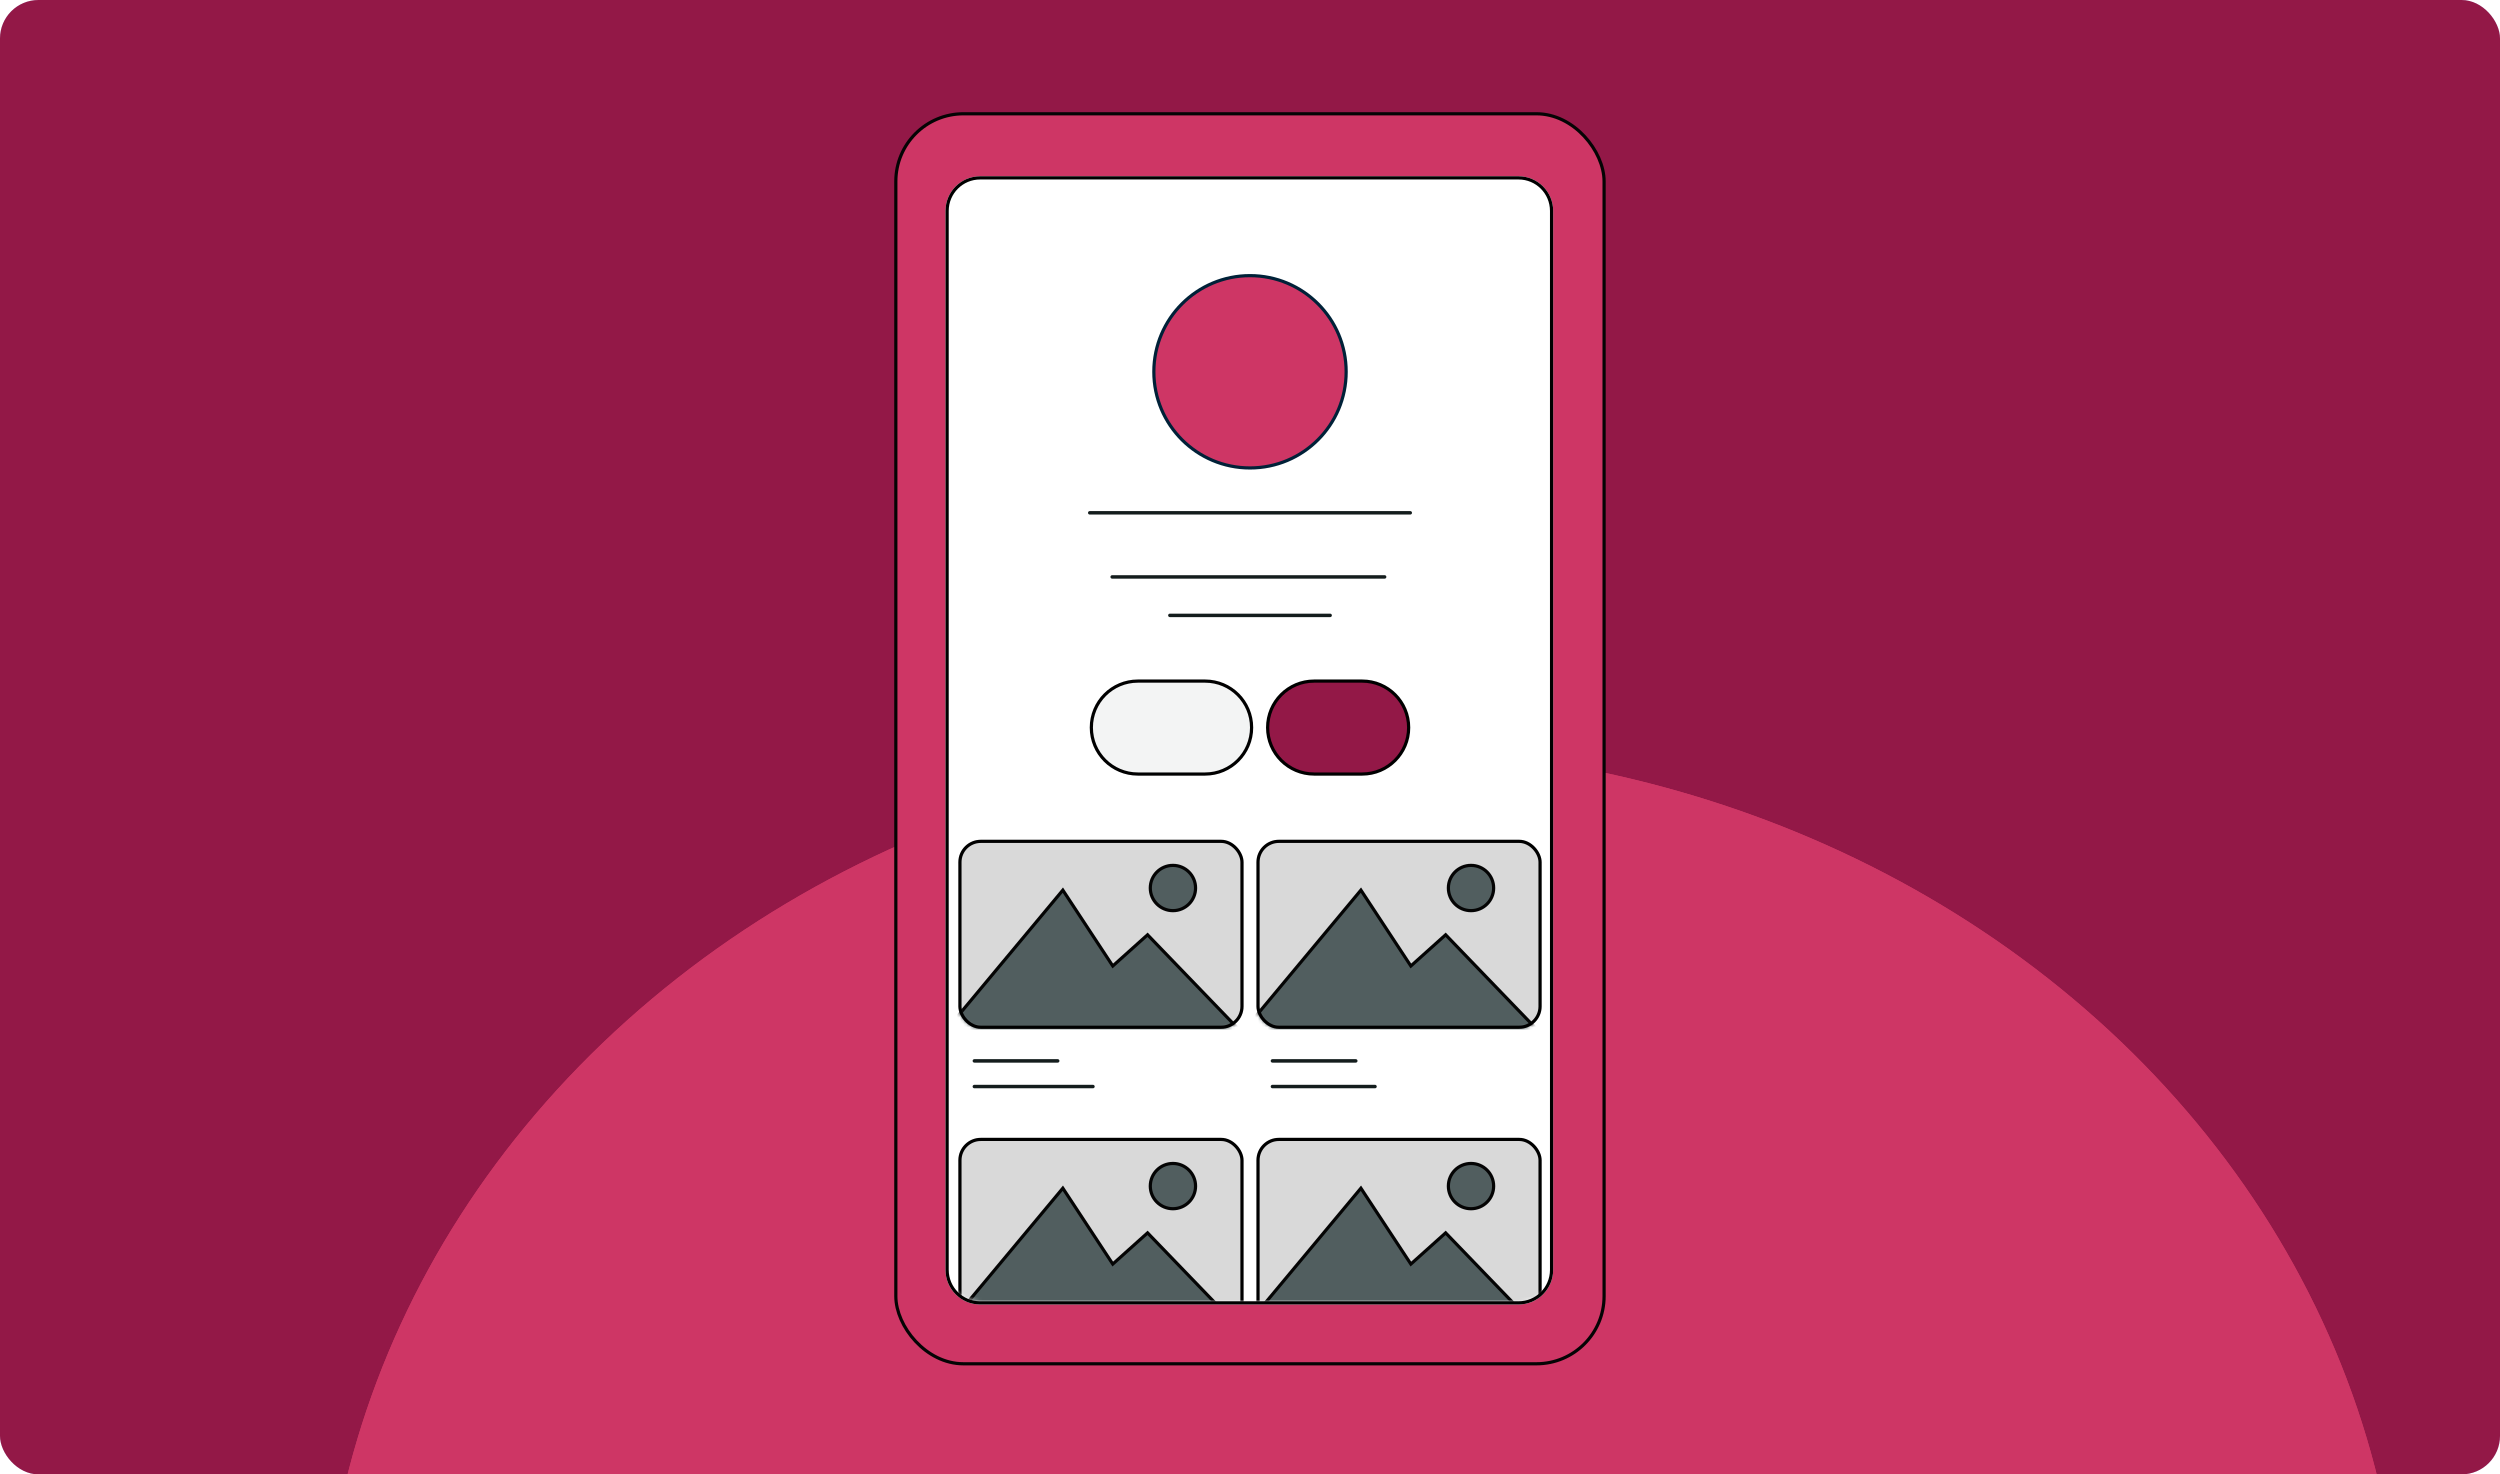 <svg xmlns="http://www.w3.org/2000/svg" width="780" height="460" viewBox="0 0 780 460" fill="none"><g clip-path="url(#clip0_53_9159)"><rect width="780" height="460" rx="12" fill="#D8D7F9"></rect><g clip-path="url(#clip1_53_9159)"><path d="M780 -277H0V693.472H780V-277Z" fill="#931847"></path><g filter="url(#filter0_f_53_9159)"><ellipse cx="322.514" cy="293.42" rx="322.514" ry="293.42" transform="matrix(0.972 -0.234 0.286 0.958 27.533 318.554)" fill="#CE3665"></ellipse></g><g filter="url(#filter1_f_53_9159)"><ellipse cx="322.514" cy="293.42" rx="322.514" ry="293.42" transform="matrix(0.972 -0.234 0.286 0.958 27.533 318.554)" fill="#CE3665"></ellipse></g></g><rect x="279.5" y="35.5" width="220.976" height="390" rx="21.09" fill="#CE3665" stroke="#040404"></rect><path d="M473.795 55H305.795C299.833 55 295 59.833 295 65.795V396.204C295 402.166 299.833 406.999 305.795 406.999H473.795C479.757 406.999 484.59 402.166 484.59 396.204V65.795C484.59 59.833 479.757 55 473.795 55Z" fill="white"></path><mask id="mask0_53_9159" style="mask-type:alpha" maskUnits="userSpaceOnUse" x="295" y="66" width="190" height="340"><path d="M474.205 66H305.795C299.833 66 295 70.833 295 76.795V395.205C295 401.167 299.833 406 305.795 406H474.205C480.167 406 485 401.167 485 395.205V76.795C485 70.833 480.167 66 474.205 66Z" fill="#F3F4F4"></path></mask><g mask="url(#mask0_53_9159)"><path d="M390 146C406.569 146 420 132.569 420 116C420 99.431 406.569 86 390 86C373.431 86 360 99.431 360 116C360 132.569 373.431 146 390 146Z" fill="#CE3665" stroke="#002138" stroke-linecap="round" stroke-linejoin="round"></path><path d="M340 160H440" stroke="#141D1D" stroke-width="1.087" stroke-miterlimit="10" stroke-linecap="round" stroke-linejoin="round"></path><path d="M347 180L432 180" stroke="#141D1D" stroke-width="1.087" stroke-miterlimit="10" stroke-linecap="round" stroke-linejoin="round"></path><path d="M365 192L415 192" stroke="#141D1D" stroke-width="1.087" stroke-miterlimit="10" stroke-linecap="round" stroke-linejoin="round"></path><path d="M355 212.5H376C384.008 212.5 390.5 218.992 390.5 227C390.5 235.008 384.008 241.5 376 241.5H355C346.992 241.5 340.5 235.008 340.5 227C340.5 218.992 346.992 212.5 355 212.5Z" fill="#F3F4F4" stroke="black"></path><path d="M410 212.5H425C433.008 212.5 439.5 218.992 439.5 227C439.5 235.008 433.008 241.5 425 241.5H410C401.992 241.5 395.5 235.008 395.5 227C395.5 218.992 401.992 212.5 410 212.5Z" fill="#931847" stroke="black"></path><path d="M304 331L330 331" stroke="#141D1D" stroke-width="1.087" stroke-miterlimit="10" stroke-linecap="round" stroke-linejoin="round"></path><path d="M397 331L423 331" stroke="#141D1D" stroke-width="1.087" stroke-miterlimit="10" stroke-linecap="round" stroke-linejoin="round"></path><path d="M304 339L341 339" stroke="#141D1D" stroke-width="1.087" stroke-miterlimit="10" stroke-linecap="round" stroke-linejoin="round"></path><path d="M397 339L429 339" stroke="#141D1D" stroke-width="1.087" stroke-miterlimit="10" stroke-linecap="round" stroke-linejoin="round"></path><mask id="mask1_53_9159" style="mask-type:alpha" maskUnits="userSpaceOnUse" x="299" y="262" width="89" height="59"><rect x="299" y="262" width="89" height="59" rx="7" fill="#D9D9D9"></rect></mask><g mask="url(#mask1_53_9159)"><rect x="299" y="262" width="89" height="59" rx="7" fill="#D9D9D9"></rect><path d="M365.955 284.123C369.855 284.123 373.016 280.962 373.016 277.062C373.016 273.162 369.855 270 365.955 270C362.055 270 358.893 273.162 358.893 277.062C358.893 280.962 362.055 284.123 365.955 284.123Z" fill="#515E5F" stroke="#040404" stroke-linecap="round" stroke-linejoin="round"></path><path d="M289.688 328.001L331.604 277.721L347.187 301.39L358.038 291.656L393.071 328.001H375.979H314.728H289.688Z" fill="#515E5F" stroke="#040404" stroke-miterlimit="10"></path></g><rect x="299.5" y="262.5" width="88" height="58" rx="6.5" stroke="black"></rect><mask id="mask2_53_9159" style="mask-type:alpha" maskUnits="userSpaceOnUse" x="392" y="262" width="89" height="59"><rect x="392" y="262" width="89" height="59" rx="7" fill="#D9D9D9"></rect></mask><g mask="url(#mask2_53_9159)"><rect x="392" y="262" width="89" height="59" rx="7" fill="#D9D9D9"></rect><path d="M458.955 284.123C462.855 284.123 466.016 280.962 466.016 277.062C466.016 273.162 462.855 270 458.955 270C455.055 270 451.893 273.162 451.893 277.062C451.893 280.962 455.055 284.123 458.955 284.123Z" fill="#515E5F" stroke="#040404" stroke-linecap="round" stroke-linejoin="round"></path><path d="M382.688 328.001L424.604 277.721L440.187 301.39L451.038 291.656L486.071 328.001H468.979H407.728H382.688Z" fill="#515E5F" stroke="#040404" stroke-miterlimit="10"></path></g><rect x="392.5" y="262.5" width="88" height="58" rx="6.5" stroke="black"></rect><mask id="mask3_53_9159" style="mask-type:alpha" maskUnits="userSpaceOnUse" x="299" y="355" width="89" height="59"><rect x="299" y="355" width="89" height="59" rx="7" fill="#D9D9D9"></rect></mask><g mask="url(#mask3_53_9159)"><rect x="299" y="355" width="89" height="59" rx="7" fill="#D9D9D9"></rect><path d="M365.955 377.123C369.855 377.123 373.016 373.962 373.016 370.062C373.016 366.162 369.855 363 365.955 363C362.055 363 358.893 366.162 358.893 370.062C358.893 373.962 362.055 377.123 365.955 377.123Z" fill="#515E5F" stroke="#040404" stroke-linecap="round" stroke-linejoin="round"></path><path d="M289.688 421.001L331.604 370.721L347.187 394.39L358.038 384.656L393.071 421.001H375.979H314.728H289.688Z" fill="#515E5F" stroke="#040404" stroke-miterlimit="10"></path></g><rect x="299.5" y="355.5" width="88" height="58" rx="6.5" stroke="black"></rect><mask id="mask4_53_9159" style="mask-type:alpha" maskUnits="userSpaceOnUse" x="392" y="355" width="89" height="59"><rect x="392" y="355" width="89" height="59" rx="7" fill="#D9D9D9"></rect></mask><g mask="url(#mask4_53_9159)"><rect x="392" y="355" width="89" height="59" rx="7" fill="#D9D9D9"></rect><path d="M458.955 377.123C462.855 377.123 466.016 373.962 466.016 370.062C466.016 366.162 462.855 363 458.955 363C455.055 363 451.893 366.162 451.893 370.062C451.893 373.962 455.055 377.123 458.955 377.123Z" fill="#515E5F" stroke="#040404" stroke-linecap="round" stroke-linejoin="round"></path><path d="M382.688 421.001L424.604 370.721L440.187 394.39L451.038 384.656L486.071 421.001H468.979H407.728H382.688Z" fill="#515E5F" stroke="#040404" stroke-miterlimit="10"></path></g><rect x="392.5" y="355.5" width="88" height="58" rx="6.5" stroke="black"></rect></g><path d="M305.795 55.5H473.795C479.481 55.5 484.09 60.109 484.09 65.795V396.204C484.09 401.89 479.481 406.499 473.795 406.499H305.795C300.109 406.499 295.5 401.89 295.5 396.204V65.795C295.5 60.109 300.109 55.5 305.795 55.5Z" stroke="black" stroke-miterlimit="10"></path></g><defs><filter id="filter0_f_53_9159" x="-366.564" y="-233.746" width="1583.44" height="1516.2" filterUnits="userSpaceOnUse" color-interpolation-filters="sRGB"><feFlood flood-opacity="0" result="BackgroundImageFix"></feFlood><feBlend mode="normal" in="SourceGraphic" in2="BackgroundImageFix" result="shape"></feBlend><feGaussianBlur stdDeviation="233.491" result="effect1_foregroundBlur_53_9159"></feGaussianBlur></filter><filter id="filter1_f_53_9159" x="-366.564" y="-233.746" width="1583.44" height="1516.2" filterUnits="userSpaceOnUse" color-interpolation-filters="sRGB"><feFlood flood-opacity="0" result="BackgroundImageFix"></feFlood><feBlend mode="normal" in="SourceGraphic" in2="BackgroundImageFix" result="shape"></feBlend><feGaussianBlur stdDeviation="233.491" result="effect1_foregroundBlur_53_9159"></feGaussianBlur></filter><clipPath id="clip0_53_9159"><rect width="780" height="460" rx="12" fill="white"></rect></clipPath><clipPath id="clip1_53_9159"><rect y="-277" width="780" height="970.472" rx="73.125" fill="white"></rect></clipPath></defs></svg>